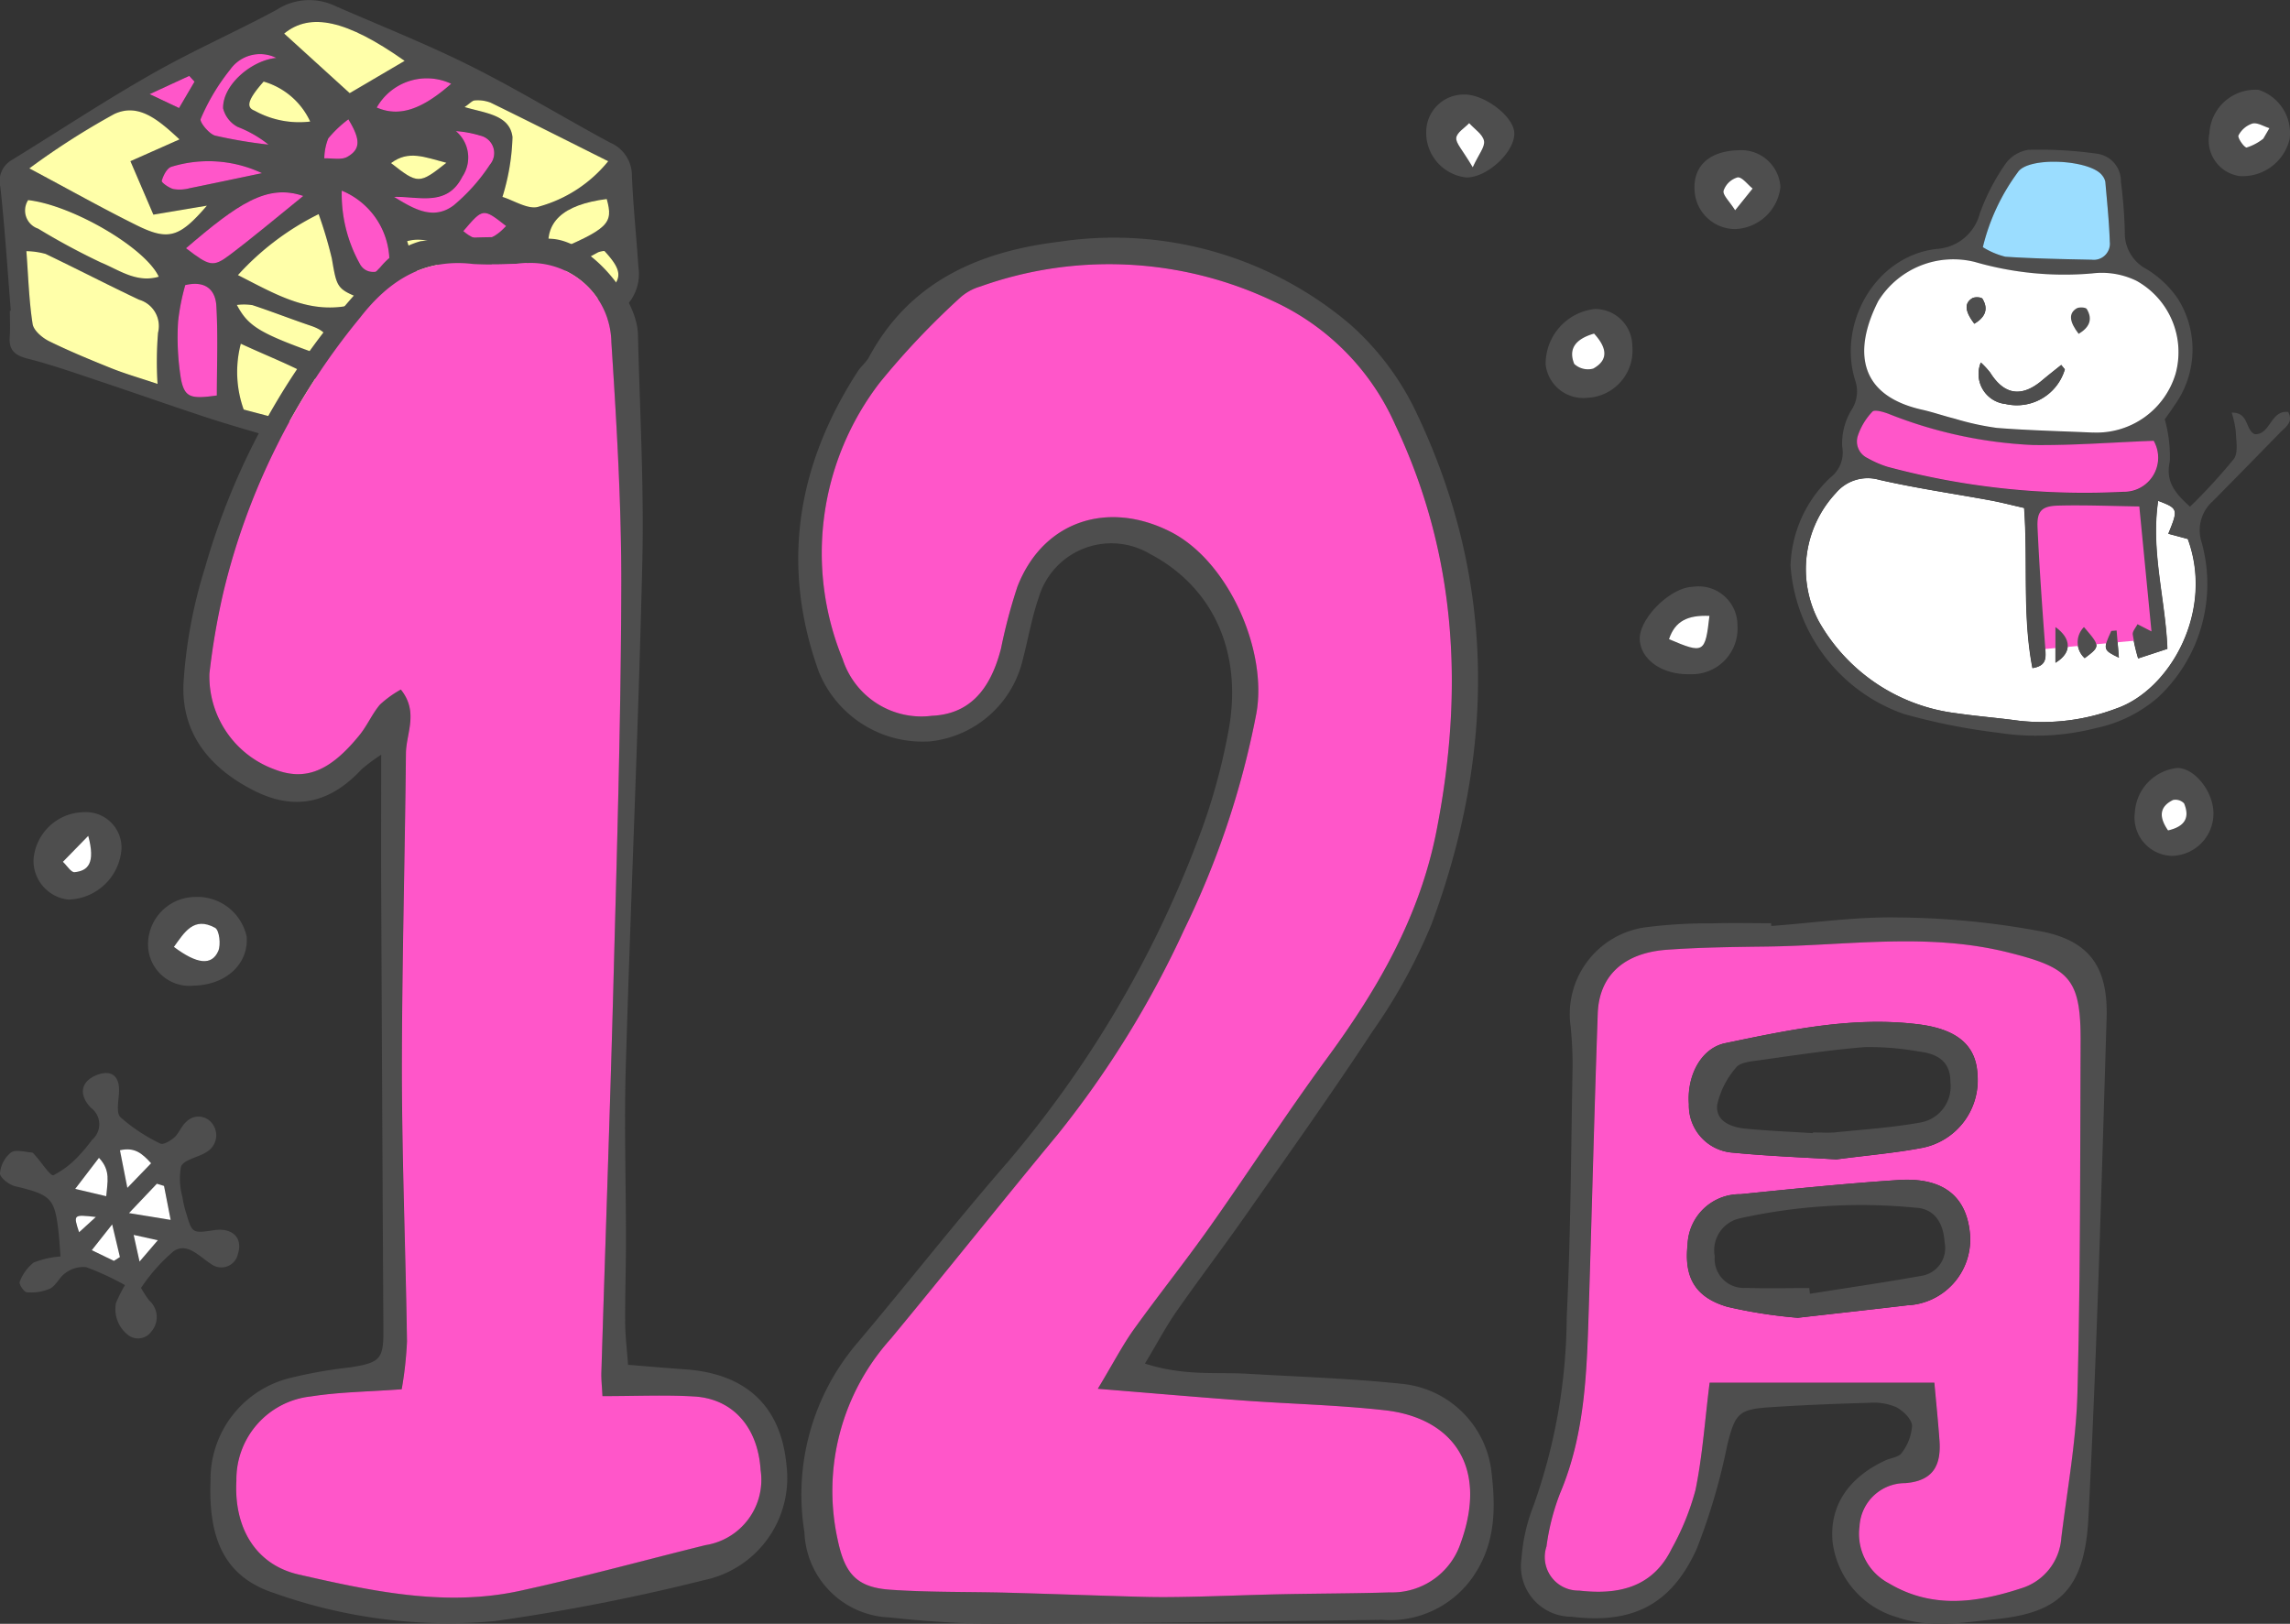 <svg xmlns="http://www.w3.org/2000/svg" xmlns:xlink="http://www.w3.org/1999/xlink" width="134.75" height="95.553" viewBox="0 0 134.75 95.553">
  <rect x="0" y="0" width="134.75" height="95.553" fill="#333333" stroke="none"/>
  <defs>
    <clipPath id="clip-path">
      <rect id="長方形_243" data-name="長方形 243" width="134.75" height="95.553" transform="translate(0 0)" fill="none"/>
    </clipPath>
  </defs>
  <g id="グループ_322" data-name="グループ 322" transform="translate(0 0)">
    <g id="グループ_321" data-name="グループ 321" clip-path="url(#clip-path)">
      <path id="パス_1107" data-name="パス 1107" d="M130.01,7.824A2.705,2.705,0,0,1,132.9,5.287a2.679,2.679,0,0,1,1.831,2.889,2.844,2.844,0,0,1-2.943,2.185,2.115,2.115,0,0,1-1.775-2.537m3.162.342.367-.628c-.336-.1-.705-.344-1-.273a1.419,1.419,0,0,0-.821.7c-.069.138.343.73.484.712a3.017,3.017,0,0,0,.969-.514" fill="#4e4e4e"/>
      <path id="パス_1108" data-name="パス 1108" d="M133.172,8.166a3.017,3.017,0,0,1-.969.514c-.141.018-.553-.574-.484-.712a1.419,1.419,0,0,1,.821-.7c.294-.071.663.17,1,.273l-.367.628" fill="#fff"/>
      <path id="パス_1109" data-name="パス 1109" d="M86.1,5.563c1.165-.056,2.892,1.208,3,2.193.117,1.1-1.546,2.691-2.805,2.687a2.641,2.641,0,0,1-2.372-2.714A2.207,2.207,0,0,1,86.1,5.563m.565,4.28c.35-.764.733-1.2.664-1.551-.078-.391-.565-.7-.874-1.045-.27.287-.724.555-.758.867s.349.677.968,1.729" fill="#4e4e4e"/>
      <path id="パス_1110" data-name="パス 1110" d="M86.66,9.843c-.619-1.052-1-1.413-.968-1.729s.488-.58.758-.867c.309.345.8.654.874,1.045.069.348-.314.787-.664,1.551" fill="#fff"/>
      <path id="パス_1111" data-name="パス 1111" d="M.635,18.282C.439,15.853.286,13.419.02,11a1.429,1.429,0,0,1,.7-1.6c2.73-1.674,5.4-3.445,8.184-5.028C11.3,3,13.84,1.891,16.268.583a3.52,3.52,0,0,1,3.3-.3c2.7,1.186,5.447,2.265,8.08,3.579,2.808,1.4,5.493,3.048,8.26,4.535a2.1,2.1,0,0,1,1.276,1.946c.073,1.793.264,3.581.382,5.372A2.711,2.711,0,0,1,35.9,18.639c-4.706,2.337-9.355,4.792-14.023,7.206a3.675,3.675,0,0,0-.819.5c-.831.767-1.6.633-2.625.226-1.962-.781-4.035-1.276-6.047-1.932-2.192-.715-4.366-1.487-6.553-2.216-1.387-.462-2.768-.954-4.183-1.312C.891,20.92.514,20.623.572,19.824c.038-.511.007-1.026.007-1.54l.056,0m.919-3.5c.115,1.521.153,2.916.367,4.283.061.389.574.817.983,1.019,1.2.594,2.442,1.108,3.686,1.606.794.318,1.621.551,2.682.906A20.959,20.959,0,0,1,9.3,19.576a1.614,1.614,0,0,0-1.114-1.941c-1.846-.872-3.661-1.811-5.5-2.694a4.546,4.546,0,0,0-1.13-.164m.172-4.868c2.389,1.272,4.326,2.363,6.316,3.347,1.874.927,2.523.719,4.134-1.155l-3.149.53L7.675,9.485l2.889-1.278c-1.233-1.148-2.4-2.161-3.837-1.494a43.951,43.951,0,0,0-5,3.2m25.58,9.165a8.79,8.79,0,0,0-1.576.421c-1.322.62-2.63,1.276-3.906,1.986-1.538.855-1.784,1.739-1.044,3.823,1.872-.976,3.74-1.9,5.561-2.912,1.8-1,1.8-1.1.965-3.318m8.485-9.589c-2.455-1.228-4.679-2.352-6.916-3.445a2.093,2.093,0,0,0-.936-.135c-.148,0-.292.181-.6.391,1.211.367,2.657.456,2.818,1.773a13.042,13.042,0,0,1-.593,3.52c.645.189,1.559.792,2.159.565a7.969,7.969,0,0,0,4.068-2.669M18.75,12.6A15.954,15.954,0,0,0,14,16.188c2.5,1.266,4.624,2.6,7.562,1.494-1.763-.665-1.728-.671-2.04-2.474A24.449,24.449,0,0,0,18.75,12.6m-4.579,7.628A6.552,6.552,0,0,0,14.34,24.1l4.635,1.222c.18-1.2.857-2.286-.305-2.971-1.344-.792-2.827-1.349-4.5-2.125m9.64-16.644C20.4,1.176,18.265.714,16.721,1.975l3.855,3.506,3.235-1.9M10.9,16.777a13.159,13.159,0,0,0-.422,2.145,15.317,15.317,0,0,0,.172,3.395c.218,1.086.59,1.174,2.11.955,0-1.741.068-3.508-.028-5.266-.051-.926-.621-1.519-1.832-1.229m-9.232-5a1.126,1.126,0,0,0,.588,1.679,40.478,40.478,0,0,0,3.7,1.994c1.047.429,2.081,1.219,3.4.836-.793-1.71-5.081-4.213-7.68-4.509m29.319,2.472c-1.186.373-2,.6-2.081,1.5-.14,1.616-.335,3.272.73,5.008.538-.517,1.3-.9,1.333-1.34.137-1.618.033-3.256.018-5.172m-20.037.358c1.374,1.058,1.589,1.134,2.558.4,1.447-1.092,2.832-2.265,4.338-3.48-2.135-.732-3.85.467-6.9,3.076m21.72,4.612a33.058,33.058,0,0,0,3.008-1.982c1.007-.823.924-1.351-.108-2.471a1.36,1.36,0,0,0-.369.079c-.62.337-1.239.676-1.844,1.036-1.567.931-1.645,1.25-.687,3.338M20.71,20.5c.234.011.445.086.585.018,1.94-.951,3.879-1.9,5.8-2.9.614-.318.669-.833.267-1.468l-5.721,2.706c-.678.32-1.178.738-.929,1.639m-.6-9.283a8.456,8.456,0,0,0,1.034,4.256c.3.625,1.012.71,1.765.188a4.529,4.529,0,0,0-2.8-4.444m3.082.367c1.119.681,2.292,1.406,3.5.5a11.008,11.008,0,0,0,2.138-2.4,1.052,1.052,0,0,0-.561-1.707,6.519,6.519,0,0,0-1.443-.268,2.019,2.019,0,0,1,.384,2.676c-.9,1.792-2.555,1.157-4.018,1.195M16.265,3.408A2.151,2.151,0,0,0,13.54,4.1,12.3,12.3,0,0,0,11.813,7c-.081.173.486.883.853.983a28.456,28.456,0,0,0,3.138.529,6.763,6.763,0,0,0-1.817-1.042,1.711,1.711,0,0,1-.858-1.092C13.1,5.01,14.786,3.551,16.265,3.408m2.94,17.6c.413-1.095-.052-1.553-.9-1.84-1.151-.389-2.283-.833-3.436-1.216a3.28,3.28,0,0,0-.922-.012c.693,1.306,1.372,1.694,5.262,3.068m13.122-6.088c3.488-1.467,3.782-1.754,3.377-3.214-2.585.33-3.736,1.37-3.377,3.214M15.415,10.189a7.392,7.392,0,0,0-5.331-.374c-.261.079-.478.513-.566.826-.028.1.417.414.684.483a2.2,2.2,0,0,0,.944-.045c1.425-.285,2.846-.591,4.269-.89M26.55,4.928a3.386,3.386,0,0,0-4.382,1.4c1.307.565,2.628.143,4.382-1.4M15.513,4.8c-.917,1.041-1.067,1.517-.533,1.713a5.406,5.406,0,0,0,3.273.64A4.352,4.352,0,0,0,15.513,4.8M20.5,7.021a6.928,6.928,0,0,0-1.185,1.123,3.308,3.308,0,0,0-.232,1.175c.457-.019,1,.113,1.353-.089.785-.447.792-1,.064-2.209m4.11,9.269,1.926-1.184a2.386,2.386,0,0,0-2.582-.917c.214.684.392,1.255.656,2.1m1.655-6.711c-1.306-.337-2.226-.754-3.258.018,1.586,1.244,1.657,1.249,3.258-.018M29.78,13.3c-1.356-1.062-1.356-1.062-2.518.3.883.762,1.663.629,2.518-.3M8.805,5.539l1.73.819L11.446,4.8l-.312-.341L8.805,5.539" fill="#4e4e4e"/>
      <path id="パス_1112" data-name="パス 1112" d="M1.553,14.778a4.6,4.6,0,0,1,1.13.163c1.842.884,3.656,1.823,5.5,2.695A1.615,1.615,0,0,1,9.3,19.576a20.81,20.81,0,0,0-.029,3.016C8.21,22.237,7.383,22,6.59,21.685c-1.245-.5-2.486-1.011-3.686-1.6-.409-.2-.923-.631-.984-1.019-.214-1.368-.252-2.763-.367-4.283" fill="#ffffa9"/>
      <path id="パス_1113" data-name="パス 1113" d="M1.726,9.909a43.951,43.951,0,0,1,5-3.2c1.435-.667,2.6.346,3.837,1.494L7.675,9.485c.483,1.124.916,2.132,1.351,3.146l3.15-.529c-1.612,1.873-2.26,2.081-4.135,1.154-1.989-.984-3.926-2.075-6.315-3.347" fill="#ffffa9"/>
      <path id="パス_1114" data-name="パス 1114" d="M27.305,19.074c.834,2.22.835,2.319-.965,3.318-1.821,1.01-3.689,1.936-5.561,2.912-.739-2.083-.493-2.968,1.044-3.823,1.276-.709,2.584-1.366,3.906-1.986a8.812,8.812,0,0,1,1.576-.421" fill="#ffffa9"/>
      <path id="パス_1115" data-name="パス 1115" d="M35.791,9.485a7.969,7.969,0,0,1-4.068,2.669c-.6.227-1.514-.376-2.158-.565a13.076,13.076,0,0,0,.592-3.52C30,6.752,28.551,6.663,27.339,6.3c.308-.21.452-.388.6-.391a2.09,2.09,0,0,1,.936.134c2.238,1.094,4.461,2.218,6.916,3.446" fill="#ffffa9"/>
      <path id="パス_1116" data-name="パス 1116" d="M18.75,12.6a24.624,24.624,0,0,1,.776,2.612c.312,1.8.277,1.808,2.04,2.473C18.627,18.787,16.5,17.455,14,16.188A15.941,15.941,0,0,1,18.75,12.6" fill="#ffffa9"/>
      <path id="パス_1117" data-name="パス 1117" d="M14.17,20.226c1.672.775,3.155,1.332,4.5,2.125,1.162.685.486,1.769.305,2.971L14.34,24.1a6.548,6.548,0,0,1-.17-3.873" fill="#ffffa9"/>
      <path id="パス_1118" data-name="パス 1118" d="M23.811,3.581l-3.235,1.9c-1.355-1.232-2.6-2.368-3.855-3.506,1.544-1.261,3.678-.8,7.09,1.607" fill="#ffffa9"/>
      <path id="パス_1119" data-name="パス 1119" d="M10.9,16.777c1.211-.29,1.781.3,1.832,1.229.1,1.758.028,3.524.028,5.266-1.52.218-1.892.13-2.11-.956a15.245,15.245,0,0,1-.171-3.394,13.045,13.045,0,0,1,.421-2.145" fill="#ff56c9"/>
      <path id="パス_1120" data-name="パス 1120" d="M1.664,11.776c2.6.3,6.887,2.8,7.68,4.508-1.315.384-2.349-.406-3.4-.835a40.724,40.724,0,0,1-3.7-1.994,1.126,1.126,0,0,1-.588-1.679" fill="#ffffa9"/>
      <path id="パス_1121" data-name="パス 1121" d="M30.983,14.248c.015,1.916.118,3.554-.018,5.172-.038.442-.8.823-1.334,1.34-1.064-1.736-.869-3.392-.729-5.008.078-.9.9-1.131,2.081-1.5" fill="#ff56c9"/>
      <path id="パス_1122" data-name="パス 1122" d="M10.946,14.606c3.046-2.609,4.761-3.807,6.9-3.076-1.506,1.215-2.891,2.389-4.339,3.48-.968.73-1.183.654-2.557-.4" fill="#ff56c9"/>
      <path id="パス_1123" data-name="パス 1123" d="M32.666,19.218c-.959-2.088-.88-2.406.686-3.337.606-.361,1.225-.7,1.844-1.036a1.3,1.3,0,0,1,.37-.079c1.032,1.119,1.115,1.647.108,2.47a33.2,33.2,0,0,1-3.008,1.982" fill="#ffffa9"/>
      <path id="パス_1124" data-name="パス 1124" d="M20.71,20.5c-.249-.9.251-1.319.929-1.64l5.721-2.7c.4.634.347,1.15-.268,1.467-1.918.992-3.857,1.945-5.8,2.9-.141.069-.352-.006-.585-.017" fill="#ffffa9"/>
      <path id="パス_1125" data-name="パス 1125" d="M20.108,11.217a4.527,4.527,0,0,1,2.8,4.444c-.752.522-1.464.437-1.764-.189a8.45,8.45,0,0,1-1.035-4.255" fill="#ff56c9"/>
      <path id="パス_1126" data-name="パス 1126" d="M23.19,11.585c1.464-.039,3.119.6,4.019-1.195a2.02,2.02,0,0,0-.384-2.676,6.484,6.484,0,0,1,1.443.268,1.052,1.052,0,0,1,.561,1.706,10.941,10.941,0,0,1-2.139,2.4c-1.208.906-2.381.181-3.5-.5" fill="#ff56c9"/>
      <path id="パス_1127" data-name="パス 1127" d="M16.265,3.408c-1.479.143-3.17,1.6-3.136,2.969a1.707,1.707,0,0,0,.858,1.092A6.763,6.763,0,0,1,15.8,8.511a28.456,28.456,0,0,1-3.138-.529c-.367-.1-.934-.81-.853-.983A12.3,12.3,0,0,1,13.54,4.1a2.151,2.151,0,0,1,2.725-.689" fill="#ff56c9"/>
      <path id="パス_1128" data-name="パス 1128" d="M19.2,21.012c-3.889-1.374-4.568-1.762-5.262-3.068a3.239,3.239,0,0,1,.922.013c1.153.382,2.286.826,3.436,1.215.852.288,1.318.745.9,1.84" fill="#ffffa9"/>
      <path id="パス_1129" data-name="パス 1129" d="M32.327,14.925c-.36-1.844.791-2.885,3.376-3.215.406,1.461.112,1.748-3.376,3.215" fill="#ffffa9"/>
      <path id="パス_1130" data-name="パス 1130" d="M15.415,10.189c-1.423.3-2.844.6-4.269.89a2.214,2.214,0,0,1-.944.046c-.267-.07-.712-.387-.684-.484.088-.313.305-.746.566-.826a7.4,7.4,0,0,1,5.331.374" fill="#ff56c9"/>
      <path id="パス_1131" data-name="パス 1131" d="M26.55,4.928c-1.754,1.544-3.075,1.966-4.382,1.4a3.386,3.386,0,0,1,4.382-1.4" fill="#ff56c9"/>
      <path id="パス_1132" data-name="パス 1132" d="M15.513,4.8a4.35,4.35,0,0,1,2.74,2.353,5.413,5.413,0,0,1-3.273-.64c-.534-.2-.384-.673.533-1.713" fill="#ffffa9"/>
      <path id="パス_1133" data-name="パス 1133" d="M20.5,7.021c.728,1.2.721,1.762-.064,2.21-.353.2-.9.069-1.353.089a3.3,3.3,0,0,1,.232-1.175A6.929,6.929,0,0,1,20.5,7.021" fill="#ff56c9"/>
      <path id="パス_1134" data-name="パス 1134" d="M24.613,16.291l-.656-2.1a2.388,2.388,0,0,1,2.582.917l-1.926,1.185" fill="#ffffa9"/>
      <path id="パス_1135" data-name="パス 1135" d="M26.267,9.579c-1.6,1.267-1.671,1.262-3.258.018,1.033-.772,1.952-.355,3.258-.018" fill="#ffffa9"/>
      <path id="パス_1136" data-name="パス 1136" d="M29.78,13.3c-.855.932-1.635,1.066-2.518.3,1.162-1.365,1.162-1.365,2.518-.3" fill="#ff56c9"/>
      <path id="パス_1137" data-name="パス 1137" d="M8.805,5.539l2.329-1.075.312.341-.911,1.553-1.73-.819" fill="#ff56c9"/>
      <path id="パス_1138" data-name="パス 1138" d="M3.562,73.941c-.045-.562-.066-.947-.107-1.329C3.228,70.5,3.032,70.319.88,69.8c-.353-.084-.888-.506-.88-.757a1.766,1.766,0,0,1,.646-1.223c.269-.195.808-.031,1.225,0,.086.007.167.139.241.221.356.394.864,1.182,1.034,1.115a5.431,5.431,0,0,0,1.526-1.182,9.471,9.471,0,0,0,.744-.9,1.2,1.2,0,0,0-.059-1.88c-.787-.809-.564-1.6.373-1.947.813-.3,1.293.063,1.276.936-.01.534-.194,1.288.08,1.558a10.052,10.052,0,0,0,2.351,1.552c.168.09.6-.164.823-.363.281-.255.415-.675.7-.915a1,1,0,0,1,1.495.058,1.133,1.133,0,0,1-.18,1.635,1.72,1.72,0,0,1-.284.175c-.465.247-1.185.388-1.338.761a3.985,3.985,0,0,0,.08,1.783,5.71,5.71,0,0,0,.228.978c.348,1.172.36,1.175,1.646.984,1.064-.158,1.685.452,1.4,1.372a1,1,0,0,1-1.572.629c-.7-.438-1.4-1.3-2.212-.769A10.5,10.5,0,0,0,8.3,75.787a6.066,6.066,0,0,0,.482.743,1.3,1.3,0,0,1,.13,1.818.962.962,0,0,1-1.349.232,1.927,1.927,0,0,1-.74-1.9,8.187,8.187,0,0,1,.531-1.058,16.817,16.817,0,0,0-2.274-1.054,1.735,1.735,0,0,0-1.209.329c-.362.229-.558.743-.928.934a2.8,2.8,0,0,1-1.372.211c-.158-.007-.47-.484-.413-.608a2.61,2.61,0,0,1,.82-1.137,5.289,5.289,0,0,1,1.588-.36m6.09-4.155-.421-.13c-.46.486-.921.971-1.641,1.729l2.452.406c-.168-.86-.279-1.432-.39-2m-3.4.6c.064-.84.281-1.5-.427-2.259l-1.4,1.829,1.826.43m2.643-1.939c-.536-.581-.957-.96-1.834-.765L7.494,69.9l1.4-1.449M6.7,74.195l.351-.224c-.124-.518-.247-1.037-.457-1.921L5.4,73.568l1.3.627m2.582-1.211-1.422-.315.347,1.57,1.075-1.255M5.64,71.613c-1.329-.147-1.329-.147-.986.9l.986-.9" fill="#4e4e4e"/>
      <path id="パス_1139" data-name="パス 1139" d="M9.652,69.786c.111.572.222,1.145.39,2L7.59,71.385l1.641-1.729.421.13" fill="#fff"/>
      <path id="パス_1140" data-name="パス 1140" d="M6.25,70.391l-1.826-.43,1.4-1.829c.708.753.491,1.419.428,2.259" fill="#fff"/>
      <path id="パス_1141" data-name="パス 1141" d="M8.892,68.452,7.494,69.9c-.191-.967-.306-1.557-.436-2.214.877-.195,1.3.184,1.834.765" fill="#fff"/>
      <path id="パス_1142" data-name="パス 1142" d="M6.7,74.195l-1.3-.627L6.6,72.05l.456,1.921-.351.224" fill="#fff"/>
      <path id="パス_1143" data-name="パス 1143" d="M9.286,72.983,8.211,74.238l-.347-1.57,1.422.315" fill="#fff"/>
      <path id="パス_1144" data-name="パス 1144" d="M5.64,71.613l-.986.9c-.343-1.048-.343-1.048.986-.9" fill="#fff"/>
      <path id="パス_1145" data-name="パス 1145" d="M11.425,58a2.443,2.443,0,0,1-2.71-2.276,2.794,2.794,0,0,1,2.718-2.941,2.97,2.97,0,0,1,3.081,2.332c.122,1.6-1.2,2.833-3.089,2.885m-1.192-2.277c1.367,1.023,2.223,1.113,2.609.246.166-.376.066-1.232-.186-1.37-1.261-.688-1.807.276-2.423,1.124" fill="#4e4e4e"/>
      <path id="パス_1146" data-name="パス 1146" d="M10.233,55.721c.616-.848,1.162-1.812,2.423-1.124.252.138.352.994.186,1.37-.386.867-1.242.777-2.609-.246" fill="#fff"/>
      <path id="パス_1147" data-name="パス 1147" d="M99.445,39.672c-1.605.048-2.887-.83-2.956-2.024-.07-1.223,1.786-3.081,3.113-3.116a2.285,2.285,0,0,1,2.635,2.288,2.68,2.68,0,0,1-2.792,2.852m1.143-3.431c-1.284-.054-2.025.3-2.379,1.371,2.05.875,2.132.832,2.379-1.371" fill="#4e4e4e"/>
      <path id="パス_1148" data-name="パス 1148" d="M100.588,36.241c-.247,2.2-.329,2.246-2.379,1.371.354-1.067,1.1-1.425,2.379-1.371" fill="#fff"/>
      <path id="パス_1149" data-name="パス 1149" d="M7.15,49.949a3.212,3.212,0,0,1-3.14,2.987,2.3,2.3,0,0,1-2.036-2.369,3.016,3.016,0,0,1,2.984-2.775A2.093,2.093,0,0,1,7.15,49.949m-1.957-.764L3.7,50.714c.23.215.479.63.686.61.8-.079,1.239-.53.806-2.139" fill="#4e4e4e"/>
      <path id="パス_1150" data-name="パス 1150" d="M5.193,49.185c.433,1.609-.01,2.06-.806,2.139-.207.02-.456-.4-.686-.61l1.492-1.529" fill="#fff"/>
      <path id="パス_1151" data-name="パス 1151" d="M96.05,20.359a2.786,2.786,0,0,1-2.663,3.051,2.228,2.228,0,0,1-2.437-1.955,3.25,3.25,0,0,1,2.888-3.272,2.191,2.191,0,0,1,2.212,2.176M93.8,19.63c-1.062.305-1.538.873-1.168,1.785a1.186,1.186,0,0,0,1.115.276c.9-.5.835-1.209.053-2.061" fill="#4e4e4e"/>
      <path id="パス_1152" data-name="パス 1152" d="M93.8,19.63c.782.852.851,1.564-.053,2.061a1.186,1.186,0,0,1-1.115-.276c-.37-.912.106-1.48,1.168-1.785" fill="#fff"/>
      <path id="パス_1153" data-name="パス 1153" d="M127.721,50.359a2.256,2.256,0,0,1-2.1-2.553,2.792,2.792,0,0,1,2.511-2.614c1.017.01,2.11,1.392,2.115,2.672a2.494,2.494,0,0,1-2.53,2.5m-.146-1.491c1.085-.251,1.257-.834.943-1.591a.7.7,0,0,0-.654-.2c-.78.386-.856.976-.289,1.792" fill="#4e4e4e"/>
      <path id="パス_1154" data-name="パス 1154" d="M127.575,48.868c-.567-.816-.491-1.406.289-1.792a.7.7,0,0,1,.654.2c.314.757.142,1.34-.943,1.591" fill="#fff"/>
      <path id="パス_1155" data-name="パス 1155" d="M104.765,11.009A2.787,2.787,0,0,1,102.1,13.48a2.4,2.4,0,0,1-2.39-2.333c-.062-1.411.9-2.263,2.6-2.306a2.307,2.307,0,0,1,2.455,2.168M102.1,12.375l1.03-1.281c-.3-.237-.625-.691-.887-.656a1.227,1.227,0,0,0-.822.783c-.062.25.34.613.679,1.154" fill="#4e4e4e"/>
      <path id="パス_1156" data-name="パス 1156" d="M102.1,12.375c-.339-.541-.741-.9-.679-1.154a1.227,1.227,0,0,1,.822-.783c.262-.035.589.419.887.656l-1.03,1.281" fill="#fff"/>
      <path id="パス_1157" data-name="パス 1157" d="M119.1,29.888c.232,3.186-.114,6.311.491,9.429.759-.124.8-.506.757-1.043-.183-2.4-.355-4.809-.465-7.216-.044-.982.241-1.276,1.237-1.3,1.548-.038,3.1.028,4.751.051.247,2.533.479,4.919.717,7.352l-.823-.422c-.1.2-.3.408-.281.594a11.409,11.409,0,0,0,.326,1.413l1.719-.563c-.107-2.888-.991-5.757-.543-8.713,1.181.452,1.193.49.6,1.939l1.146.308c1.571,4.279-1.064,8.9-4.226,9.983a12.339,12.339,0,0,1-5.726.711c-1.22-.168-2.45-.261-3.667-.438a10.793,10.793,0,0,1-8.094-5.411,6.564,6.564,0,0,1,1-7.542,2.445,2.445,0,0,1,2.546-.788c2.167.495,4.375.812,6.564,1.215.6.112,1.2.268,1.965.442M120.948,39c.98-.592.951-1.425,0-2.1Zm1.677-2.1a1.262,1.262,0,0,0,.044,1.828c.923-.695.923-.706-.044-1.828m1.923.2-.314.026c-.493,1.077-.484,1.127.446,1.573-.05-.6-.091-1.1-.132-1.6" fill="#fff"/>
      <path id="パス_1158" data-name="パス 1158" d="M119.649,29.513l6.564-.224.82,8.279-7.235.672Z" fill="#ff56c9"/>
      <path id="パス_1159" data-name="パス 1159" d="M127.38,24.676a8.1,8.1,0,0,1,.3,2.459c-.265,1.187.278,1.862,1.187,2.682a33.32,33.32,0,0,0,2.576-2.807c.277-.372.134-1.082.116-1.636a6.167,6.167,0,0,0-.238-1.094c1.02-.012.779.985,1.346,1.268.934.061.924-1.422,1.976-1.306.319.613-.154.883-.463,1.2Q132.2,27.477,130.2,29.5a2.271,2.271,0,0,0-.655,2.393A9.131,9.131,0,0,1,127,41.023a8.078,8.078,0,0,1-3.637,1.814,14.266,14.266,0,0,1-5.785.282,36.649,36.649,0,0,1-5.562-1.109,10,10,0,0,1-6.656-8.73,7.423,7.423,0,0,1,2.35-5.182,1.862,1.862,0,0,0,.689-1.827,3.8,3.8,0,0,1,.535-2.126,2,2,0,0,0,.247-1.711c-1.079-3.3,1.1-7.348,4.764-7.785a2.79,2.79,0,0,0,2.55-2.083,12.523,12.523,0,0,1,1.491-2.892,2.04,2.04,0,0,1,1.374-.858,24.066,24.066,0,0,1,4.093.238A1.621,1.621,0,0,1,124.8,10.68a28.964,28.964,0,0,1,.231,2.975,2.371,2.371,0,0,0,1.271,2.176,6.07,6.07,0,0,1,1.833,1.722,5.606,5.606,0,0,1-.184,6.3c-.2.318-.43.62-.573.825M119.1,29.888c-.767-.174-1.362-.331-1.965-.442-2.189-.4-4.4-.72-6.564-1.215a2.442,2.442,0,0,0-2.546.788,6.566,6.566,0,0,0-1,7.542,10.791,10.791,0,0,0,8.1,5.41c1.217.178,2.447.271,3.666.439a12.355,12.355,0,0,0,5.727-.711c3.161-1.081,5.8-5.705,4.226-9.983l-1.146-.308c.589-1.45.577-1.487-.6-1.939-.448,2.956.435,5.824.542,8.712l-1.718.563a11.355,11.355,0,0,1-.326-1.412c-.02-.186.181-.4.281-.6l.822.423c-.237-2.433-.469-4.82-.716-7.352-1.653-.024-3.2-.09-4.751-.051-1,.025-1.282.319-1.237,1.3.11,2.407.282,4.812.465,7.215.041.538,0,.92-.757,1.044-.6-3.118-.259-6.243-.491-9.429m4.053-4.432a4.848,4.848,0,0,0,4.866-3.464,4.8,4.8,0,0,0-2.3-5.462A4.64,4.64,0,0,0,123.1,16.1a18.943,18.943,0,0,1-6.882-.674,5.2,5.2,0,0,0-5.69,2.293c-1.417,2.782-1.293,5.526,2.58,6.4.645.145,1.272.367,1.914.525a15.9,15.9,0,0,0,2.482.545c1.879.149,3.766.19,5.649.275m3.582.485c-2.473.1-4.78.278-7.085.251a26.111,26.111,0,0,1-8.549-1.848c-.3-.107-.793-.251-.919-.117a3.815,3.815,0,0,0-.852,1.4,1.079,1.079,0,0,0,.555,1.33,6.092,6.092,0,0,0,1.166.512,44.665,44.665,0,0,0,13.889,1.476,2.009,2.009,0,0,0,1.8-3M116.675,14.548a4.62,4.62,0,0,0,1.326.563c1.691.11,3.388.14,5.083.176a.951.951,0,0,0,1.062-1.06c-.037-1.174-.159-2.346-.261-3.517a.841.841,0,0,0-.182-.378c-.674-.937-4.375-1.146-4.977-.181a12.257,12.257,0,0,0-2.051,4.4" fill="#4e4e4e"/>
      <path id="パス_1160" data-name="パス 1160" d="M123.151,25.456c-1.884-.085-3.771-.126-5.65-.275a15.921,15.921,0,0,1-2.482-.545c-.642-.159-1.269-.38-1.914-.525-3.873-.869-4-3.613-2.58-6.4a5.2,5.2,0,0,1,5.69-2.293,18.921,18.921,0,0,0,6.882.673,4.65,4.65,0,0,1,2.623.434,4.8,4.8,0,0,1,2.3,5.462,4.85,4.85,0,0,1-4.866,3.464M121.5,21.737l-.211-.26c-.376.3-.759.6-1.128.91-1.2,1.014-2.226.859-3.05-.454a4.7,4.7,0,0,0-.553-.6,1.775,1.775,0,0,0,1.453,2.44,2.946,2.946,0,0,0,3.489-2.035m-5.32-2.69c.59-.355.858-.819.472-1.462-.06-.1-.447-.123-.6-.034-.481.29-.433.771.123,1.5" fill="#fff"/>
      <path id="パス_1161" data-name="パス 1161" d="M126.732,25.941a2.008,2.008,0,0,1-1.794,3,44.671,44.671,0,0,1-13.89-1.476,6.092,6.092,0,0,1-1.166-.512,1.079,1.079,0,0,1-.555-1.33,3.815,3.815,0,0,1,.852-1.4c.126-.134.624.01.919.117a26.116,26.116,0,0,0,8.549,1.848c2.305.027,4.612-.155,7.085-.251" fill="#ff56c9"/>
      <path id="パス_1162" data-name="パス 1162" d="M116.675,14.548a12.257,12.257,0,0,1,2.051-4.4c.6-.965,4.3-.756,4.977.181a.841.841,0,0,1,.182.378c.1,1.171.224,2.343.261,3.517a.951.951,0,0,1-1.062,1.06c-1.695-.036-3.392-.066-5.083-.176a4.62,4.62,0,0,1-1.326-.563" fill="#9bddff"/>
      <path id="パス_1163" data-name="パス 1163" d="M120.948,39V36.9c.951.674.98,1.507,0,2.1" fill="#4e4e4e"/>
      <path id="パス_1164" data-name="パス 1164" d="M122.626,36.9c.966,1.122.966,1.132.044,1.828a1.261,1.261,0,0,1-.044-1.828" fill="#4e4e4e"/>
      <path id="パス_1165" data-name="パス 1165" d="M124.548,37.1c.041.5.082,1,.132,1.6-.93-.446-.939-.5-.446-1.573l.314-.026" fill="#4e4e4e"/>
      <path id="パス_1166" data-name="パス 1166" d="M121.5,21.737a2.948,2.948,0,0,1-3.489,2.035,1.775,1.775,0,0,1-1.454-2.441,4.784,4.784,0,0,1,.554.6c.824,1.313,1.849,1.468,3.05.453.368-.311.751-.607,1.127-.909.071.086.141.173.212.26" fill="#4e4e4e"/>
      <path id="パス_1167" data-name="パス 1167" d="M116.179,19.047c-.556-.725-.6-1.206-.123-1.5.148-.089.535-.067.6.034.386.643.118,1.107-.472,1.462" fill="#4e4e4e"/>
      <path id="パス_1168" data-name="パス 1168" d="M122.314,19.647c-.556-.725-.6-1.206-.123-1.5.148-.089.535-.067.6.034.386.643.118,1.107-.472,1.462" fill="#4e4e4e"/>
      <path id="パス_1169" data-name="パス 1169" d="M67.371,80.24c2.32.747,4.2.489,6.04.6,3.033.179,6.075.274,9.094.593A5.883,5.883,0,0,1,87.773,86.7c.241,2.118.227,4.185-1.127,6.127a5.943,5.943,0,0,1-5.306,2.493c-7.513.1-15.026.207-22.54.237a60.413,60.413,0,0,1-6.43-.377,5.208,5.208,0,0,1-5.035-5.017,13.75,13.75,0,0,1,3.039-11.05c3-3.549,5.867-7.219,8.918-10.726A64.339,64.339,0,0,0,70.445,49.535a36.122,36.122,0,0,0,1.827-6.448c.9-4.67-.882-8.542-4.618-10.5a4.455,4.455,0,0,0-6.525,2.553c-.409,1.179-.622,2.426-.937,3.639a6.29,6.29,0,0,1-5.434,4.845,6.589,6.589,0,0,1-6.583-4.111c-2.247-6.258-1.274-12.142,2.3-17.663.193-.3.5-.533.663-.843,2.414-4.475,6.527-6.224,11.241-6.788a21.493,21.493,0,0,1,17.037,4.843,16.178,16.178,0,0,1,3.979,5.329c4.654,9.831,4.584,19.906.845,29.981A32.54,32.54,0,0,1,80.757,60.7c-2.4,3.66-4.943,7.223-7.453,10.807-1.331,1.9-2.74,3.751-4.069,5.654-.6.858-1.09,1.791-1.864,3.08M64.6,81.724c.942-1.567,1.464-2.582,2.122-3.5,1.457-2.033,3.025-3.988,4.469-6.03,2.324-3.286,4.509-6.672,6.89-9.915,2.994-4.076,5.459-8.327,6.452-13.4,1.613-8.23,1.2-16.216-2.42-23.859a14.43,14.43,0,0,0-7.2-7.305,22.526,22.526,0,0,0-17.218-.861,3.077,3.077,0,0,0-1.16.628,46.269,46.269,0,0,0-4.76,5.024,16.449,16.449,0,0,0-2.188,16.28,4.87,4.87,0,0,0,5.251,3.333c2.093-.093,3.409-1.379,4.069-3.967a31.29,31.29,0,0,1,.962-3.627c1.509-3.886,5.325-5.1,8.992-3.244,3.462,1.748,5.749,7.059,5.062,10.734a50.674,50.674,0,0,1-4.236,12.678,57.755,57.755,0,0,1-7.436,12.048c-3.306,3.988-6.528,8.046-9.833,12.036a13.376,13.376,0,0,0-3.145,11.732c.41,2.024,1.062,2.894,3.1,3.036,2.308.161,4.63.114,6.946.177,2.671.072,5.341.175,8.012.245.981.026,1.964.011,2.946-.011,1.693-.038,3.385-.108,5.078-.144,2.146-.045,4.293-.043,6.439-.109a4.252,4.252,0,0,0,4.149-2.874c1.709-4.692-.629-7.414-4.439-7.843-2.752-.31-5.531-.37-8.295-.571-2.644-.193-5.285-.424-8.607-.693" fill="#4e4e4e"/>
      <path id="パス_1170" data-name="パス 1170" d="M64.6,81.724c3.322.269,5.963.5,8.607.693,2.764.2,5.543.261,8.295.571,3.81.429,6.148,3.151,4.439,7.843a4.252,4.252,0,0,1-4.149,2.874c-2.146.066-4.293.064-6.439.109-1.693.036-3.385.106-5.078.144-.982.022-1.965.037-2.946.011-2.671-.07-5.341-.173-8.012-.245-2.316-.063-4.638-.016-6.946-.177-2.037-.142-2.689-1.012-3.1-3.036a13.376,13.376,0,0,1,3.145-11.732c3.305-3.99,6.527-8.048,9.833-12.036a57.755,57.755,0,0,0,7.436-12.048,50.674,50.674,0,0,0,4.236-12.678c.687-3.675-1.6-8.986-5.062-10.734-3.667-1.851-7.483-.642-8.992,3.244a31.29,31.29,0,0,0-.962,3.627c-.66,2.588-1.976,3.874-4.069,3.967a4.87,4.87,0,0,1-5.251-3.333,16.449,16.449,0,0,1,2.188-16.28,46.269,46.269,0,0,1,4.76-5.024,3.077,3.077,0,0,1,1.16-.628,22.526,22.526,0,0,1,17.218.861,14.43,14.43,0,0,1,7.2,7.305c3.62,7.643,4.033,15.629,2.42,23.859-.993,5.07-3.458,9.321-6.452,13.4-2.381,3.243-4.566,6.629-6.89,9.915-1.444,2.042-3.012,4-4.469,6.03-.658.919-1.18,1.934-2.122,3.5" fill="#ff56c9"/>
      <path id="パス_1171" data-name="パス 1171" d="M22.43,44.411a10.365,10.365,0,0,0-1.168.874c-1.8,1.933-3.859,2.47-6.289,1.252-2.618-1.312-4.315-3.37-4.175-6.33a28.5,28.5,0,0,1,1.272-6.822A41.252,41.252,0,0,1,22.364,15.74a4.7,4.7,0,0,1,2.389-1.548,45.965,45.965,0,0,1,7.754-.136c2.257.174,4.98,3.455,5.032,5.624.107,4.458.362,8.919.257,13.372-.233,9.921-.682,19.837-.974,29.757-.1,3.39.012,6.787.012,10.181,0,1.606-.057,3.212-.047,4.818,0,.776.1,1.552.17,2.505,1.248.1,2.3.193,3.346.265,3.6.249,5.644,2.166,5.974,5.618a6.141,6.141,0,0,1-4.812,6.779,119.371,119.371,0,0,1-12.358,2.42A30.492,30.492,0,0,1,16.17,93.758c-2.878-.931-3.922-3.079-3.782-6.652a6.142,6.142,0,0,1,4.784-6.042,26.878,26.878,0,0,1,3.43-.6c1.773-.275,1.968-.5,1.958-2.18q-.073-12.994-.129-25.987c-.011-2.48,0-4.96,0-7.885M35.447,82.155c-.027-.557-.077-.984-.063-1.41.232-7.509.505-15.017.7-22.527.207-7.872.449-15.745.471-23.619.014-4.82-.272-9.647-.583-14.461a4.747,4.747,0,0,0-5.168-4.646,22.919,22.919,0,0,1-2.95.045c-2.915-.354-4.978.979-6.667,3.155a40.072,40.072,0,0,0-8.054,16.191,42.513,42.513,0,0,0-.814,4.755,5.823,5.823,0,0,0,3.785,5.615c1.831.726,3.294.163,5.055-2.01.448-.553.735-1.237,1.192-1.78a6.3,6.3,0,0,1,1.232-.89c1.064,1.323.311,2.573.3,3.751-.061,6.264-.242,12.528-.238,18.791,0,5.275.219,10.549.3,15.824a21.865,21.865,0,0,1-.311,2.808c-1.976.146-3.671.16-5.327.42a4.909,4.909,0,0,0-4.4,4.957c-.154,2.734,1.1,4.943,3.672,5.527,4.269.971,8.61,1.917,13.018.957,3.657-.8,7.272-1.788,10.906-2.687a3.89,3.89,0,0,0,3.25-4.425c-.152-2.5-1.615-4.185-3.907-4.321-1.686-.1-3.383-.02-5.4-.02" fill="#4e4e4e"/>
      <path id="パス_1172" data-name="パス 1172" d="M35.447,82.155c2.019,0,3.716-.081,5.4.02C43.141,82.311,44.6,84,44.756,86.5a3.89,3.89,0,0,1-3.25,4.425c-3.634.9-7.249,1.891-10.906,2.687-4.408.96-8.749.014-13.018-.957-2.57-.584-3.826-2.793-3.672-5.527a4.909,4.909,0,0,1,4.4-4.957c1.656-.26,3.351-.274,5.327-.42a21.865,21.865,0,0,0,.311-2.808c-.076-5.275-.292-10.549-.3-15.824,0-6.263.177-12.527.238-18.791.011-1.178.764-2.428-.3-3.751a6.3,6.3,0,0,0-1.232.89c-.457.543-.744,1.227-1.192,1.78-1.761,2.173-3.224,2.736-5.055,2.01a5.823,5.823,0,0,1-3.785-5.615,42.513,42.513,0,0,1,.814-4.755A40.072,40.072,0,0,1,21.19,18.692c1.689-2.176,3.752-3.509,6.667-3.155a22.919,22.919,0,0,0,2.95-.045,4.747,4.747,0,0,1,5.168,4.646c.311,4.814.6,9.641.583,14.461-.022,7.874-.264,15.747-.471,23.619-.2,7.51-.471,15.018-.7,22.527-.014.426.036.853.063,1.41" fill="#ff56c9"/>
      <path id="パス_1173" data-name="パス 1173" d="M104.224,54.489c2.5-.182,5-.551,7.486-.5a47.361,47.361,0,0,1,8.5.838c2.8.577,3.838,2.155,3.749,5.077-.3,9.816-.566,19.635-1.073,29.441-.226,4.376-1.909,5.576-5.476,5.939-1.96.2-3.872.547-5.826-.133a5.287,5.287,0,0,1-3.75-4.424c-.193-2.078.907-3.775,3.111-4.789.324-.149.792-.191.955-.439a2.941,2.941,0,0,0,.612-1.6c-.023-.4-.532-.889-.946-1.1a3.342,3.342,0,0,0-1.568-.25c-1.962.055-3.924.132-5.882.263-1.829.123-2.015.39-2.474,2.2a36.632,36.632,0,0,1-1.8,6.125c-1.511,3.332-3.817,4.434-7.38,4a2.975,2.975,0,0,1-2.932-3.435,10.565,10.565,0,0,1,.714-3.12A33.6,33.6,0,0,0,92.19,77.525c.235-4.909.253-9.828.345-14.744a21.963,21.963,0,0,0-.118-2.4,5.159,5.159,0,0,1,4.307-5.8,28.721,28.721,0,0,1,4.008-.245c1.161-.037,2.324-.008,3.486-.008l.006.168m9.591,26.873c.1,1.114.22,2.249.3,3.386.107,1.452-.349,2.4-2.019,2.524a2.683,2.683,0,0,0-2.684,2.529,3.294,3.294,0,0,0,1.738,3.374c2.525,1.5,5.145,1.145,7.756.292a3.345,3.345,0,0,0,2.379-2.971c.352-2.841.874-5.681.949-8.531.179-6.883.156-13.771.186-20.656.017-3.746-.649-4.367-4.279-5.272-4.719-1.175-9.44-.4-14.163-.341-1.966.026-3.936.047-5.9.188-2.538.182-3.992,1.527-4.07,3.756-.2,5.721-.341,11.444-.521,17.166-.119,3.757-.192,7.516-1.7,11.074A13.563,13.563,0,0,0,91,91a1.974,1.974,0,0,0,1.917,2.6c2.29.265,4.327-.159,5.45-2.461a15.109,15.109,0,0,0,1.4-3.447c.408-1.978.545-4.012.834-6.328Z" fill="#4e4e4e"/>
      <path id="パス_1174" data-name="パス 1174" d="M113.815,81.362H100.6c-.289,2.315-.426,4.35-.834,6.328a15.109,15.109,0,0,1-1.4,3.447c-1.123,2.3-3.16,2.726-5.45,2.461A1.974,1.974,0,0,1,91,91a13.514,13.514,0,0,1,.794-3.116c1.509-3.558,1.582-7.317,1.7-11.074.18-5.722.319-11.445.521-17.167.078-2.229,1.532-3.573,4.071-3.755,1.959-.141,3.929-.163,5.9-.188,4.723-.061,9.445-.834,14.163.341,3.63.905,4.3,1.526,4.279,5.272-.03,6.885-.007,13.773-.186,20.655-.074,2.851-.6,5.691-.949,8.532a3.346,3.346,0,0,1-2.378,2.971c-2.612.853-5.232,1.209-7.756-.292a3.294,3.294,0,0,1-1.739-3.374,2.686,2.686,0,0,1,2.684-2.53c1.67-.126,2.126-1.072,2.019-2.524-.083-1.137-.2-2.271-.3-3.385m-8.033-3.82c2.373-.27,4.4-.492,6.433-.733a3.88,3.88,0,0,0,3.709-4.062c-.152-2.321-1.548-3.485-4.225-3.309-3.1.2-6.19.519-9.281.833a3.073,3.073,0,0,0-3.12,2.967c-.21,1.908.429,3.1,2.34,3.658a28.618,28.618,0,0,0,4.144.646m2.252-9.318c1.948-.256,3.552-.386,5.123-.692a4.048,4.048,0,0,0,3.2-4.268c-.065-1.741-1.184-2.7-3.463-2.988-3.877-.484-7.635.332-11.384,1.109-1.411.293-2.261,1.9-2.135,3.588A2.779,2.779,0,0,0,102,67.831c2.121.206,4.255.282,6.038.393" fill="#ff56c9"/>
      <path id="パス_1175" data-name="パス 1175" d="M105.781,77.542a28.618,28.618,0,0,1-4.144-.646c-1.91-.559-2.549-1.75-2.339-3.658a3.073,3.073,0,0,1,3.12-2.967c3.09-.314,6.182-.629,9.281-.833,2.676-.176,4.072.988,4.225,3.309a3.88,3.88,0,0,1-3.709,4.062c-2.028.241-4.061.463-6.434.733m.682-1.747c.012.113.025.225.037.338,2.186-.347,4.376-.665,6.553-1.054a1.655,1.655,0,0,0,1.372-1.978c-.067-1.094-.557-1.978-1.716-2.034a32.944,32.944,0,0,0-10.353.631,1.927,1.927,0,0,0-1.457,2.226,1.711,1.711,0,0,0,1.825,1.861c1.245.044,2.492.01,3.739.01" fill="#4e4e4e"/>
      <path id="パス_1176" data-name="パス 1176" d="M108.034,68.224c-1.784-.111-3.917-.187-6.038-.394a2.779,2.779,0,0,1-2.621-2.858c-.126-1.684.723-3.294,2.135-3.587,3.748-.777,7.506-1.593,11.384-1.109,2.279.284,3.4,1.247,3.462,2.987a4.048,4.048,0,0,1-3.2,4.269c-1.571.305-3.176.436-5.123.692m-1.353-1.544,0-.043c.445,0,.893.038,1.333-.006,1.677-.17,3.366-.281,5.02-.582a2.153,2.153,0,0,0,1.734-2.369c.012-1.262-.814-1.685-1.884-1.807a16.5,16.5,0,0,0-3.152-.256c-2.123.169-4.233.5-6.344.792-.431.06-1.017.125-1.23.412a4.96,4.96,0,0,0-1.114,2.2c-.1.945.8,1.31,1.643,1.392,1.327.13,2.661.183,3.992.268" fill="#4e4e4e"/>
    </g>
  </g>
</svg>
